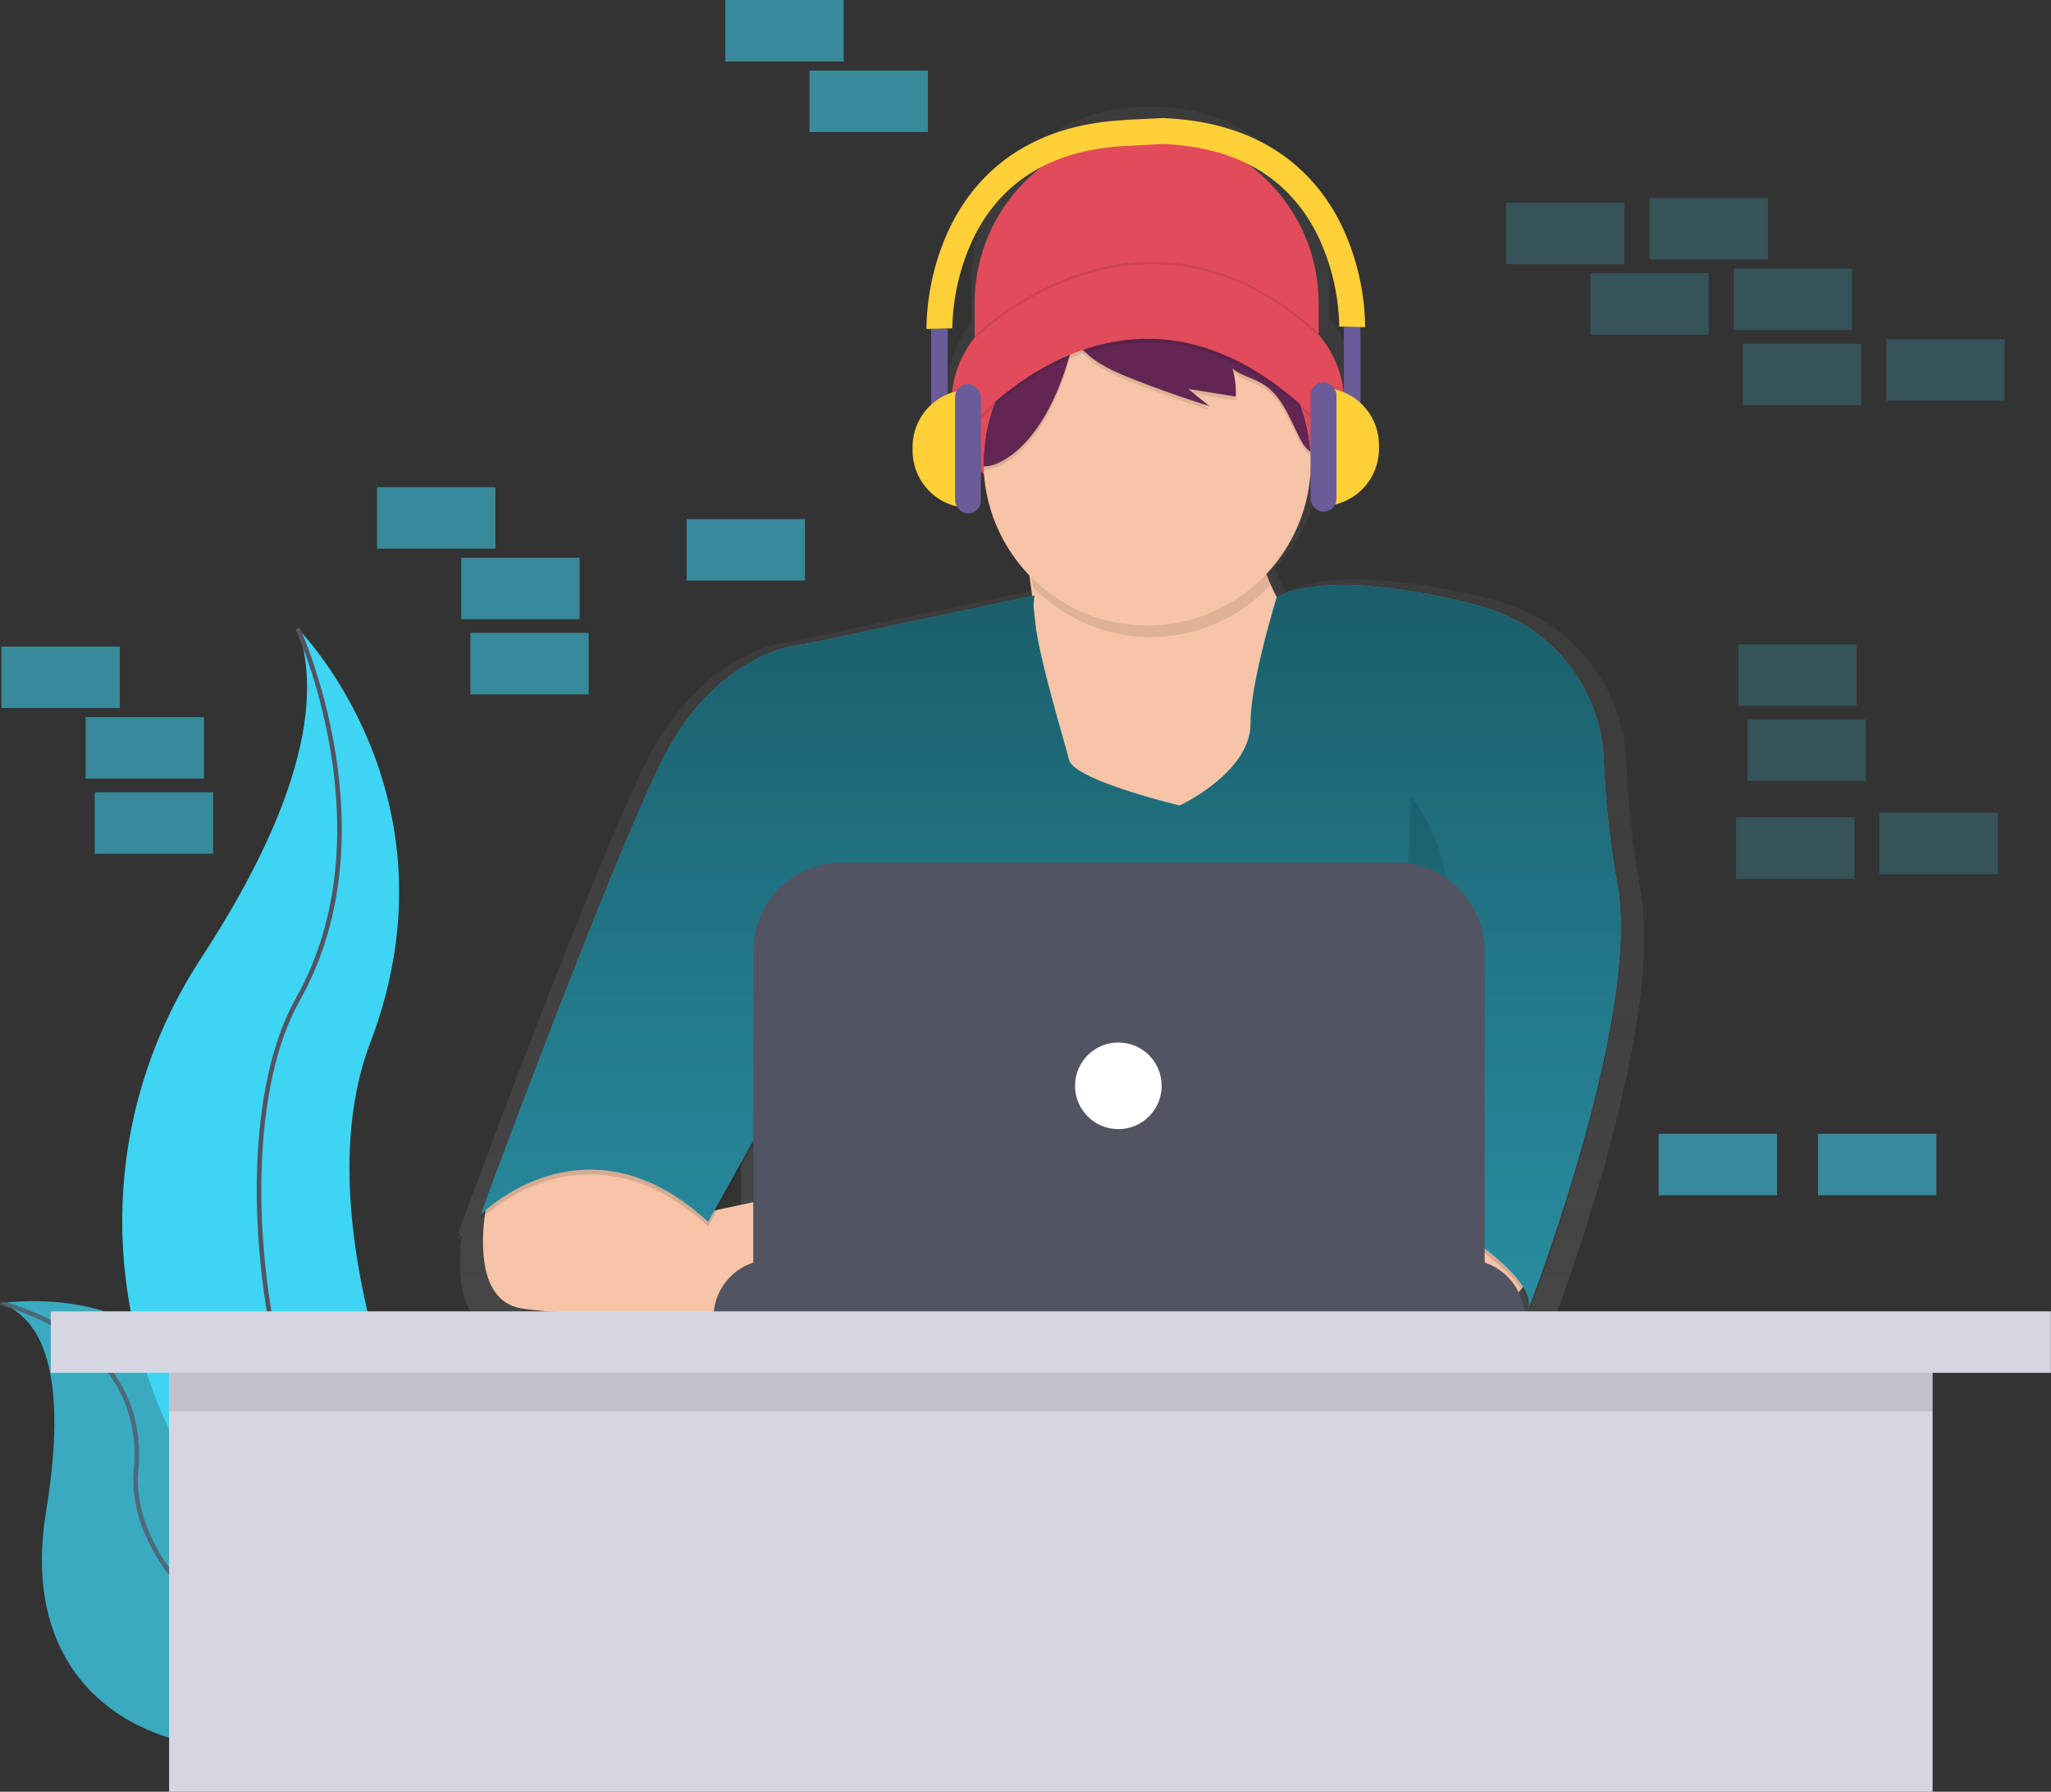 <svg xmlns="http://www.w3.org/2000/svg" width="901" height="787" viewBox="0 0 901 787">
  <rect x="0" y="0" width="901" height="787" fill="#333333" stroke="none"/>
  <defs>
    <linearGradient id="linearGradient-1" x1="49.999%" x2="49.999%" y1="100.009%" y2="0%">
      <stop offset="0%" stop-color="gray" stop-opacity=".25"/>
      <stop offset="54%" stop-color="gray" stop-opacity=".12"/>
      <stop offset="100%" stop-color="gray" stop-opacity=".1"/>
    </linearGradient>
    <linearGradient id="linearGradient-2" x1="50%" x2="50%" y1="0%" y2="100%">
      <stop offset="0%" stop-opacity=".564"/>
      <stop offset="100%" stop-opacity=".338"/>
    </linearGradient>
  </defs>
  <g fill="none" fill-rule="evenodd" class="page_1">
    <g class="s_text_image">
      <path fill="#3DD5F3" fill-rule="nonzero" d="M814.63 359v27h-52v-27h52zm63-2v27h-52v-27h52zm-58-41v27h-52v-27h52zm-4-33v27h-52v-27h52zm2-132v27h-52v-27h52zm63-2v27h-52v-27h52zm-130-29v27h-52v-27h52zm63-2v27h-52v-27h52zm-100-29v27h-52V89h52zm63-2v27h-52V87h52z" class="combined_shape" opacity=".2"/>
      <path fill="#3DD5F3" fill-rule="nonzero" d="M130.75 276s73.29 73.29 31.92 182c-41.37 108.71 70.91 289.64 70.91 289.64s-1.2-.18-3.43-.57C79.63 720.5 4.84 548.35 88.58 420.5c31.08-47.59 56.62-103.36 42.17-144.5z" class="path"/>
      <path stroke="#535461" stroke-width="2" d="M130.75 276s41.37 89.84 0 163.12-7.09 279 102.84 308.52" class="path"/>
      <path fill="#3DD5F3" fill-rule="nonzero" d="M.21 572.42s83.63-13.32 91.25 61.63c7.62 74.95 160.82 85.34 160.82 85.34s-1 .68-2.87 1.91c-126.49 83-247.4 52.89-229.17-57.36 6.77-40.99 6.21-82.16-20.03-91.52z" class="path" opacity=".737"/>
      <path stroke="#535461" stroke-width="2" d="M.21 572.42s64.91 14.25 59.58 73.27c-5.33 59.02 96.4 129.81 192.49 73.7" class="path" opacity=".74"/>
      <path fill="#3DD5F3" fill-rule="nonzero" d="M780.63 498v27h-52v-27h52zm70 0v27h-52v-27h52zm-757-150v27h-52v-27h52zm-4-33v27h-52v-27h52zm-37-31v27h-52v-27h52zm206-6v27h-52v-27h52zm-4-33v27h-52v-27h52zm99-17v27h-52v-27h52zm-136-14v27h-52v-27h52zm190-183v27h-52V31h52zm-37-31v27h-52V0h52z" class="combined_shape" opacity=".531"/>
      <path fill="url(#linearGradient-1)" fill-rule="nonzero" d="M720.65 391.11a412.25 412.25 0 0 1-6.18-56.71c-1.362-32.102-22.765-59.88-53.46-69.38-5.46-1.68-11.47-3.25-18.11-4.66-58.2-12.36-75.88-1.57-77.89-.15a74.63 74.63 0 0 1-4.43-9.61c-.1-.34-.19-.68-.29-1a74.51 74.51 0 0 0 19.91-44.89c9.71-9.84 15.38-21.72 15.38-34.51 0-11-4.2-21.32-11.55-30.25v-17.38A75.57 75.57 0 0 0 508.46 47h-6.13a75.57 75.57 0 0 0-75.57 75.57v18.73c-6.67 8.61-10.45 18.44-10.45 28.88 0 12.52 5.44 24.16 14.78 33.88a74.52 74.52 0 0 0 20.74 46.34c.41 2.84.83 5.89 1.24 9.11l-104.1 21.99s-40.14 1.65-66 55c-21.87 45.19-65.39 161.29-78.28 195.85-2.33 6.26-3.65 9.85-3.65 9.85s.43-.43 1.24-1.17l-1.24 3.37s.63-.64 1.83-1.69c-1.82 14.46-2.08 39.29 16.86 42.38 15.88 2.59 56.8 3.66 87.71 4.09h2.14c20.49.27 36.08.27 36.08.27v-.27H678.1v-3.41a22.91 22.91 0 0 0-1.83-9l.46-.56a18.25 18.25 0 0 1 3.45 8 8 8 0 0 1-.16.84l.2-.51a8.56 8.56 0 0 1-.2 2.71s42.65-109.89 42.19-175.51c.122-6.91-.4-13.817-1.56-20.63zM454.8 274.36a76.25 76.25 0 0 1-1.06-9.48v-.09c.37 3.09.73 6.29 1.06 9.57zM325.58 510.4v26.19l-16.4 3.51 16.4-29.7z" class="shape"/>
      <path fill="#E14B5A" fill-rule="nonzero" d="M503.71 57.57c41.736 0 75.57 33.834 75.57 75.57v32.24H428.14v-32.24c0-41.736 33.834-75.57 75.57-75.57z" class="path"/>
      <ellipse cx="504.24" cy="175.95" fill="#E14B5A" fill-rule="nonzero" class="oval" rx="86.14" ry="59.19"/>
      <path fill="#F7C4A7" fill-rule="nonzero" d="M449.02 233.29s18 94.07 0 119.44c-18 25.37 55 35.41 55 35.41l75.56-27.48 10.57-67.65s-46-25.9-36.47-78.22l-104.66 18.5zm223.02 317.1S676.8 571 650.9 574.7a146.45 146.45 0 0 1-46.08-.55l-5.71-51.77h60.25l12.68 28.01zM214.7 524.01s-11.44 46.49 14.46 50.69c25.9 4.2 121 4.23 121 4.23v-55l-43.06 9.2-40.42-38.76-51.98 29.64z" class="path"/>
      <path fill="#000" fill-rule="nonzero" d="M454.58 263.68l-101.21 21.4s-38.58 1.59-63.42 52.85c-24.84 51.26-78.75 197.66-78.75 197.66s46-46.51 99.89 3.17l35.94-65-7.93 103.06h278.48v-48.63s58.13 31.18 53.91 48.62c0 0 49.75-128.18 39-186.43a396.18 396.18 0 0 1-5.94-54.5c-1.3-30.854-21.876-57.551-51.38-66.67-5.24-1.61-11-3.12-17.4-4.47-59.72-12.68-75 0-75 0s-11.57 37.64-11.36 54.7c.26 21.93-31.18 36.47-31.18 36.47s-46.51-11.1-48.62-20.08c-2.11-8.98-18.75-61.58-15.03-72.15z" class="path" opacity=".13"/>
      <path fill="#3DD5F3" fill-rule="nonzero" d="M454.58 261.57l-101.21 21.4s-38.58 1.59-63.42 52.85c-24.84 51.26-78.76 197.68-78.76 197.68s46-46.51 99.89 3.17l35.94-65-7.93 103.03h278.49v-48.62s58.13 31.18 53.91 48.62c0 0 49.75-128.18 39-186.43a396.18 396.18 0 0 1-5.94-54.5c-1.3-30.854-21.876-57.551-51.38-66.67-5.24-1.61-11-3.12-17.4-4.47-59.72-12.68-75 0-75 0s-11.57 37.64-11.36 54.7c.26 21.93-31.18 36.47-31.18 36.47s-46.51-11.1-48.62-20.08c-2.11-8.98-18.75-61.58-15.03-72.15z" class="path"/>
      <path fill="url(#linearGradient-2)" fill-rule="nonzero" d="M454.58 261.57l-101.21 21.4s-38.58 1.59-63.42 52.85c-24.84 51.26-78.76 197.68-78.76 197.68s46-46.51 99.89 3.17l35.94-65-7.93 103.03h278.49v-48.62s58.13 31.18 53.91 48.62c0 0 49.75-128.18 39-186.43a396.18 396.18 0 0 1-5.94-54.5c-1.3-30.854-21.876-57.551-51.38-66.67-5.24-1.61-11-3.12-17.4-4.47-59.72-12.68-75 0-75 0s-11.57 37.64-11.36 54.7c.26 21.93-31.18 36.47-31.18 36.47s-46.51-11.1-48.62-20.08c-2.11-8.98-18.75-61.58-15.03-72.15z" class="path"/>
      <path fill="#000" fill-rule="nonzero" d="M558 257.08a71.53 71.53 0 0 1-2.76-37.52l-104.66 18.49s1.51 7.91 3.22 19.76a71.86 71.86 0 0 0 104.18-.73h.02z" class="path" opacity=".1"/>
      <path fill="#F7C4A7" fill-rule="nonzero" d="M575.85 203.17c-.17 39.237-31.775 71.087-71.01 71.562-39.233.475-71.6-30.601-72.72-69.822v-1.74a71.89 71.89 0 0 1 40.29-64.59 71.49 71.49 0 0 1 6.64-2.84 72.39 72.39 0 0 1 37-3.44c32.774 5.58 57.434 32.926 59.61 66.1.127 1.58.19 3.17.19 4.77z" class="path"/>
      <g fill="#000" fill-rule="nonzero" class="group" opacity=".1" transform="translate(432 133)">
        <path d="M46.94 4.43l.1-.06a71.49 71.49 0 0 0-6.64 2.84A71.89 71.89 0 0 0 .11 71.8v1.74a16 16 0 0 0 6.45-1.55c17.52-8.18 28-33.2 32.16-50.65 1.5-6.25 2.91-13.29 8.22-16.91z" class="path"/>
        <path d="M101.95 6.44A71.28 71.28 0 0 0 84.08.93a23.06 23.06 0 0 1 12.83 8.06 32.86 32.86 0 0 1 3.93 7 72.07 72.07 0 0 0-60.45 1.25c4.51 9.89 18.5 15.28 27.84 18.89a509.226 509.226 0 0 0 31 10.83l-9.24-7.5 20.87 3.32a36.15 36.15 0 0 0-1.46-12.3c4 3.22 9.3 4.3 13.64 7 8.13 5.13 11.52 15 15.95 23.55 1.17 2.26 2.55 4.57 4.66 6a71.91 71.91 0 0 0-41.7-60.59z" class="path"/>
      </g>
      <path fill="#632652" fill-rule="nonzero" d="M478.94 135.8l.1-.06a71.49 71.49 0 0 0-6.64 2.84 71.89 71.89 0 0 0-40.29 64.59v1.74a16 16 0 0 0 6.45-1.55c17.52-8.18 28-33.2 32.16-50.65 1.5-6.21 2.91-13.28 8.22-16.91z" class="path"/>
      <path fill="#632652" fill-rule="nonzero" d="M533.95 137.82a71.28 71.28 0 0 0-17.87-5.51 23.06 23.06 0 0 1 12.83 8.06 32.86 32.86 0 0 1 3.93 7 72.07 72.07 0 0 0-60.45 1.25c4.51 9.89 18.5 15.28 27.84 18.89a509.226 509.226 0 0 0 31 10.83l-9.24-7.5 20.87 3.32a36.15 36.15 0 0 0-1.46-12.3c4 3.22 9.3 4.3 13.64 7 8.13 5.13 11.52 15 15.95 23.55 1.17 2.26 2.55 4.57 4.66 6a71.91 71.91 0 0 0-41.7-60.59z" class="path"/>
      <path fill="#000" fill-rule="nonzero" d="M423.91 191.32s74-92 159.61 0l-7.4-20.61s-40.17-58.66-68.7-46c-28.53 12.66-56.55 21.67-56.55 21.67l-26.96 44.94z" class="path" opacity=".1"/>
      <path fill="#E14B5A" fill-rule="nonzero" d="M423.91 189.69s74-92 159.61 0l-7.4-20.61s-40.17-58.66-68.7-46c-28.53 12.66-56.55 21.67-56.55 21.67l-26.96 44.94z" class="path"/>
      <path fill="#000" fill-rule="nonzero" d="M363.13 387.88s-15.85 42.28 6.34 80.33c22.19 38.05-19.55 53.91-19.55 53.91m270.06-172.29s27.48 34.88 9.51 66.06-16.91 106.23-16.91 106.23" class="path" opacity=".1"/>
      <path fill="#535461" fill-rule="nonzero" d="M338.82 553.3h305.47c14.011 0 25.37 11.359 25.37 25.37h-356.2c0-14.008 11.352-25.364 25.36-25.37z" class="path"/>
      <path fill="#535461" fill-rule="nonzero" d="M369.9 378.89h243.32a39 39 0 0 1 39 39v141.22H330.9V417.89c0-21.54 17.46-39 39-39z" class="path"/>
      <circle cx="491.29" cy="476.93" r="19.03" fill="#FFF" fill-rule="nonzero" class="oval"/>
      <path stroke="#000" d="M428.14 148.2s72.72-72.68 151.15-1.33" class="path" opacity=".1"/>
      <rect width="7.3" height="41.39" x="590.36" y="143.57" fill="#6A5C99" fill-rule="nonzero" class="rectangle"/>
      <path fill="#FFD037" fill-rule="nonzero" d="M580.62 170.35c13.895 0 25.16 11.265 25.16 25.16v1.62c0 13.895-11.265 25.16-25.16 25.16v-51.94z" class="path"/>
      <rect width="11.36" height="56.81" x="575.75" y="167.92" fill="#6A5C99" fill-rule="nonzero" class="rectangle" rx="5.68"/>
      <rect width="7.3" height="41.39" x="409.02" y="144.38" fill="#6A5C99" fill-rule="nonzero" class="rectangle" transform="rotate(-180 412.67 165.075)"/>
      <path fill="#FFD037" fill-rule="nonzero" d="M426.06 223.1c-13.895 0-25.16-11.265-25.16-25.16v-1.62a25.16 25.16 0 0 1 25.16-25.16v51.94z" class="path"/>
      <rect width="11.36" height="56.81" x="419.57" y="168.72" fill="#6A5C99" fill-rule="nonzero" class="rectangle" rx="5.68" transform="rotate(-180 425.25 197.125)"/>
      <path fill="#FFD037" fill-rule="nonzero" d="M589.5 99.33c-9.89-20.56-31.43-45.42-77.86-47.41v-.06h-.56l-16.45.78v.08c-46.12 2.12-67.56 26.89-77.42 47.38a106.59 106.59 0 0 0-10.22 44.4l5.68-.14 5.68-.13a96.65 96.65 0 0 1 9.23-39.52c12.52-25.72 35.56-39.39 68.47-40.66l14.55-.81c32.93 1.26 55.98 14.95 68.49 40.66a96.65 96.65 0 0 1 9.25 39.54l5.68.13 5.68.14a106.59 106.59 0 0 0-10.2-44.38z" class="path"/>
      <rect width="774.71" height="208" x="74.28" y="579" fill="#D6D6E3" fill-rule="nonzero" class="rectangle"/>
      <rect width="774.71" height="27" x="74.28" y="593" fill="#000" fill-rule="nonzero" class="rectangle" opacity=".1"/>
      <rect width="878.63" height="27" x="22.31" y="576" fill="#D6D6E3" fill-rule="nonzero" class="rectangle"/>
    </g>
  </g>
</svg>
